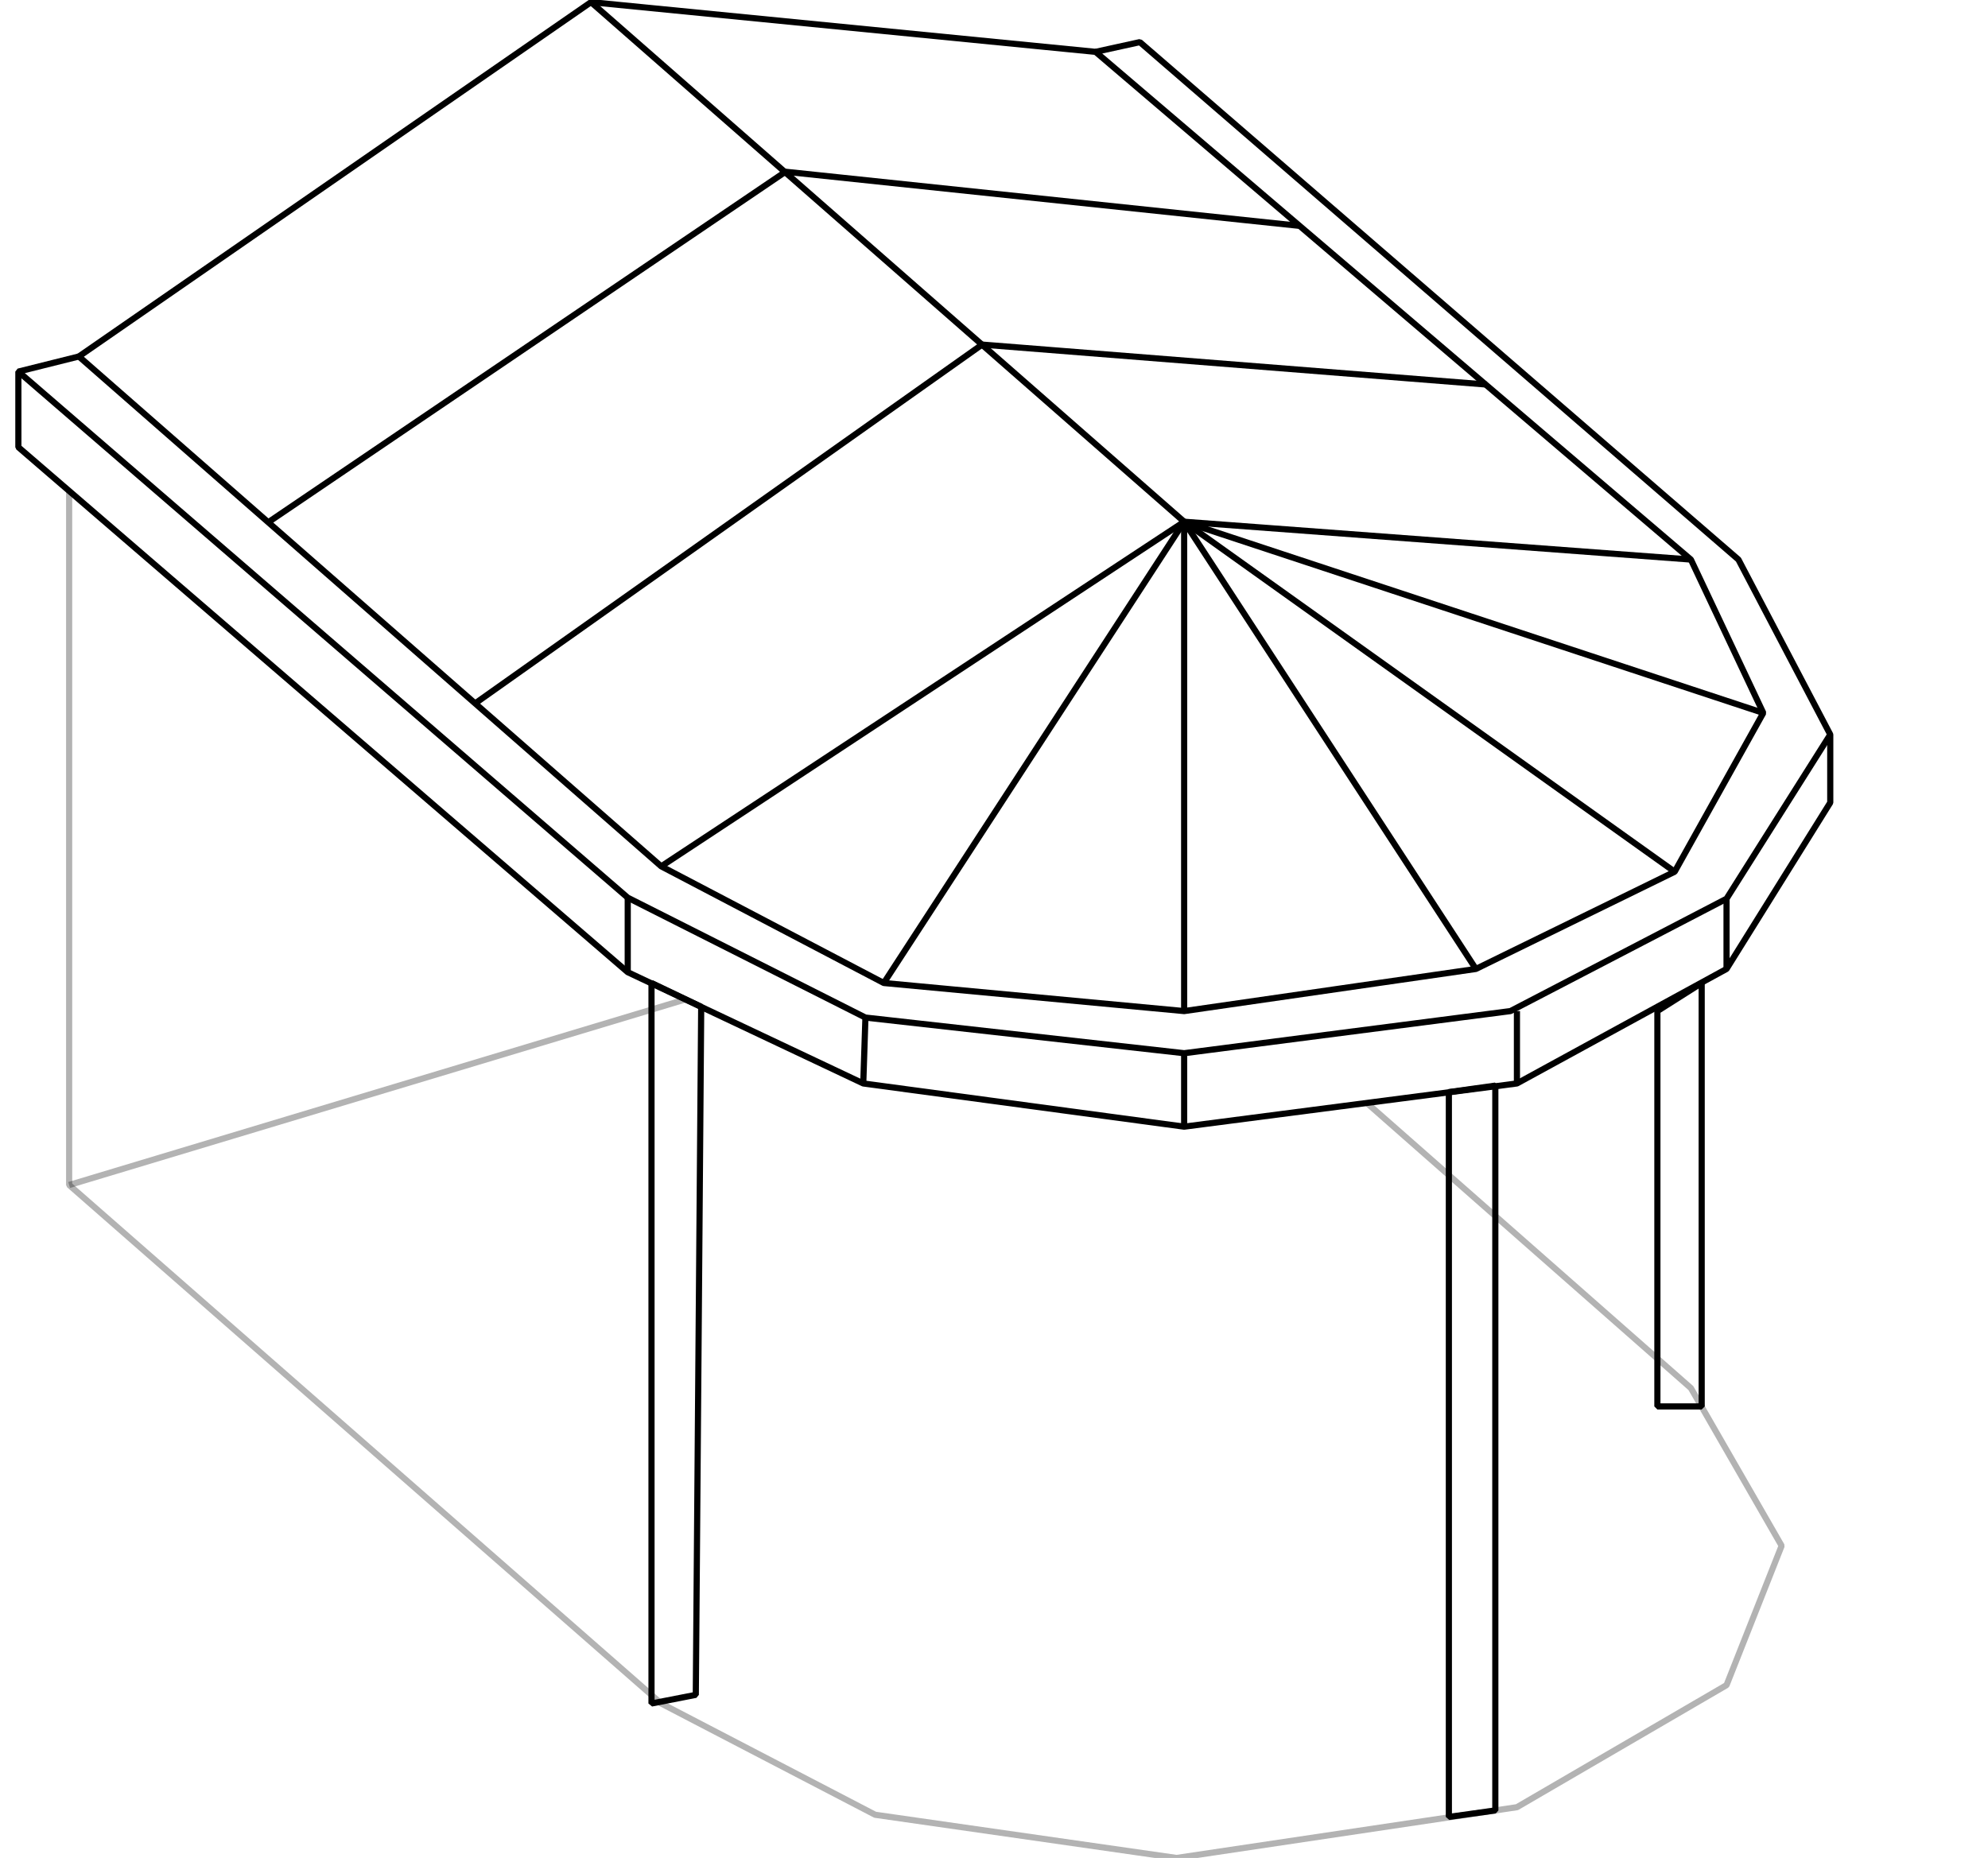 <?xml version="1.0" encoding="UTF-8"?> <svg xmlns="http://www.w3.org/2000/svg" id="Layer_1" data-name="Layer 1" width="184" height="172" viewBox="0 0 184 172"><title>Artboard 4_icon</title><polygon points="54.7 0.2 7.3 33 61.2 80.2 81.8 91 109.6 93.6 136.6 89.7 155 80.7 163.2 66 156.5 51.8 101.4 4.8 54.7 0.2" fill="none" stroke="#000" stroke-linejoin="bevel" stroke-width="0.57"></polygon><polyline points="54.7 0.2 109.6 48.3 136.6 89.7" fill="none" stroke="#000" stroke-linejoin="bevel" stroke-width="0.57"></polyline><polyline points="61.2 80.2 109.6 48.3 156.5 51.8" fill="none" stroke="#000" stroke-linejoin="bevel" stroke-width="0.57"></polyline><polyline points="81.8 91 109.6 48.3 163.2 66" fill="none" stroke="#000" stroke-linejoin="bevel" stroke-width="0.57"></polyline><polyline points="109.6 93.6 109.6 48.3 155 80.7" fill="none" stroke="#000" stroke-linejoin="bevel" stroke-width="0.57"></polyline><polyline points="44 65.1 90.9 31.9 137.6 35.6" fill="none" stroke="#000" stroke-linejoin="bevel" stroke-width="0.57"></polyline><polyline points="24.9 48.3 72.7 15.9 120.2 20.9" fill="none" stroke="#000" stroke-linejoin="bevel" stroke-width="0.57"></polyline><polyline points="7.3 33 1.7 34.4 1.7 41.4 58.1 90 79.9 100.3 109.6 104.3 140.4 100.3 159.8 89.7 169.4 74.3 169.4 68 160.9 51.8 105.5 3.9 101.4 4.8" fill="none" stroke="#000" stroke-linejoin="bevel" stroke-width="0.57"></polyline><polyline points="1.7 34.4 58.1 83.1 80.1 94.2 109.6 97.5 139.8 93.6 159.8 83.2 169.4 68" fill="none" stroke="#000" stroke-linejoin="bevel" stroke-width="0.57"></polyline><line x1="79.9" y1="100.3" x2="80.1" y2="94.2" fill="none" stroke="#000" stroke-linejoin="bevel" stroke-width="0.57"></line><line x1="58.1" y1="90" x2="58.1" y2="83.1" fill="none" stroke="#000" stroke-linejoin="bevel" stroke-width="0.57"></line><line x1="109.6" y1="104.3" x2="109.6" y2="97.5" fill="none" stroke="#000" stroke-linejoin="bevel" stroke-width="0.57"></line><line x1="140.4" y1="100.3" x2="140.4" y2="93.6" fill="none" stroke="#000" stroke-linejoin="bevel" stroke-width="0.57"></line><line x1="159.8" y1="83.2" x2="159.8" y2="89.7" fill="none" stroke="#000" stroke-linejoin="bevel" stroke-width="0.57"></line><polyline points="6.4 45.4 6.4 109.7 61.2 157.7 81 168 108.9 172 140.4 167.3 159.8 156 164.9 143.1 156.5 128.5 126.5 102.1" fill="none" stroke="#000" stroke-linejoin="bevel" stroke-width="0.57" opacity="0.3"></polyline><line x1="6.4" y1="109.7" x2="63.5" y2="92.5" fill="none" stroke="#000" stroke-linejoin="bevel" stroke-width="0.57" opacity="0.3"></line><polygon points="60.3 91 60.3 157.7 64.4 156.9 64.9 93.2 60.3 91" fill="none" stroke="#000" stroke-linejoin="bevel" stroke-width="0.57"></polygon><polygon points="134.1 101.1 134.1 168.2 138.4 167.6 138.4 100.5 134.1 101.1" fill="none" stroke="#000" stroke-linejoin="bevel" stroke-width="0.57"></polygon><polygon points="157.5 91 157.5 130.2 153.4 130.2 153.4 93.6 157.5 91" fill="none" stroke="#000" stroke-linejoin="bevel" stroke-width="0.57"></polygon></svg> 